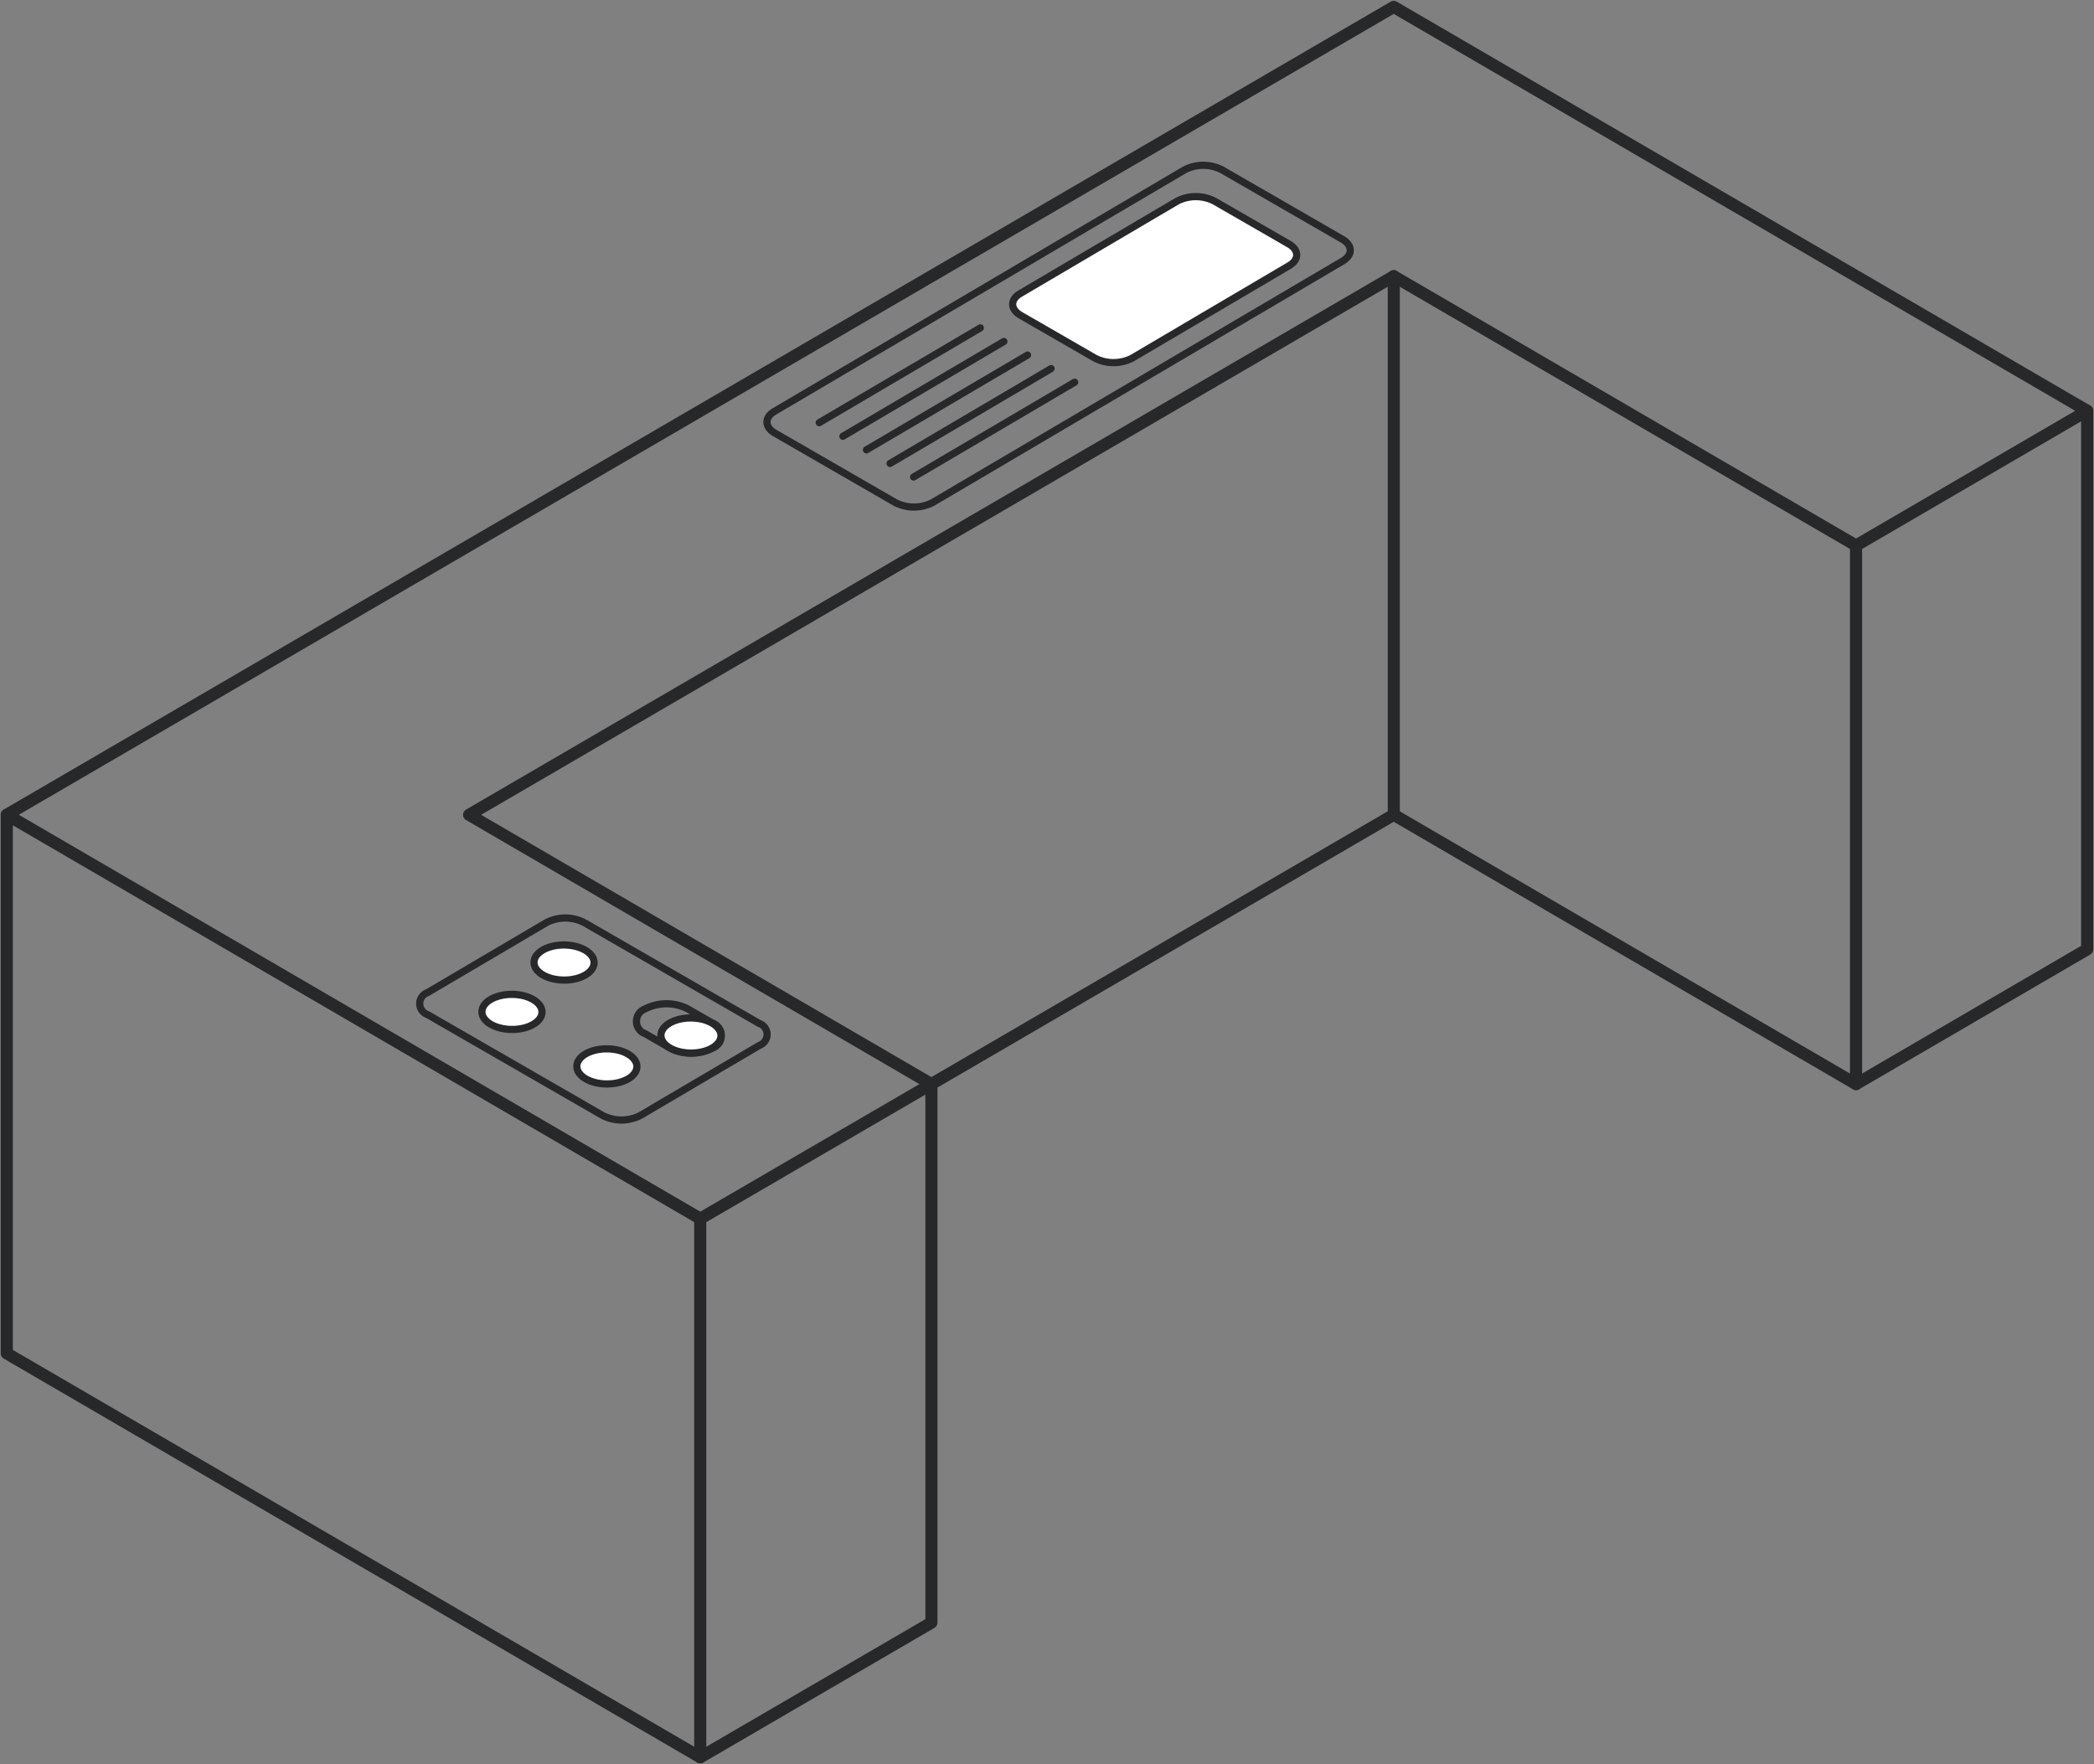 <svg xmlns="http://www.w3.org/2000/svg" xmlns:xlink="http://www.w3.org/1999/xlink" width="207.622" height="174.914" viewBox="0 0 207.622 174.914">
  <rect x="0" y="0" width="207.622" height="174.914" fill="#808080" stroke="none"/>
  <defs>
    <clipPath id="clip-path">
      <rect id="Rechteck_53" data-name="Rechteck 53" width="207.622" height="174.914" transform="translate(0.341 5.16)" fill="#fff"/>
    </clipPath>
  </defs>
  <g id="_6487630efce2c02bbca41eb2_Frame-19" data-name="6487630efce2c02bbca41eb2_Frame-19" transform="translate(-0.341 -5.16)" clip-path="url(#clip-path)">
    <path id="Pfad_1043" data-name="Pfad 1043" d="M.7,85.628l137.516-80.1,68.759,40.046-22.92,13.358-45.839-26.7-91.677,53.4,45.839,26.7L69.46,125.674Z" transform="translate(0.314 0.316)" fill="none" stroke="#272829" stroke-linecap="round" stroke-linejoin="round" stroke-width="1.2"/>
    <path id="Pfad_1044" data-name="Pfad 1044" d="M121.707,26.946v53.4L98.788,93.707V40.3" transform="translate(85.579 18.939)" fill="none" stroke="#272829" stroke-linecap="round" stroke-linejoin="round" stroke-width="1.2"/>
    <path id="Pfad_1045" data-name="Pfad 1045" d="M184.056,75.078l-45.839-26.7-45.839,26.7v53.4L69.46,141.825.7,101.78v-53.4" transform="translate(0.314 37.568)" fill="none" stroke="#272829" stroke-linecap="round" stroke-linejoin="round" stroke-width="1.2"/>
    <path id="Pfad_1046" data-name="Pfad 1046" d="M74.27,19.808v53.4" transform="translate(64.266 12.733)" fill="none" stroke="#272829" stroke-linecap="round" stroke-linejoin="round" stroke-width="1.2"/>
    <path id="Pfad_1047" data-name="Pfad 1047" d="M37.483,69.8v53.4" transform="translate(32.288 56.191)" fill="none" stroke="#272829" stroke-linecap="round" stroke-linejoin="round" stroke-width="1.2"/>
    <path id="Pfad_1048" data-name="Pfad 1048" d="M98.1,23.423,57.449,47.363a4.052,4.052,0,0,1-3.708,0L41.809,40.48c-1.038-.6-1.051-1.564-.027-2.163L82.43,14.377a4.052,4.052,0,0,1,3.708,0L98.07,21.26C99.108,21.858,99.121,22.824,98.1,23.423Z" transform="translate(35.364 7.622)" fill="none" stroke="#272829" stroke-width="0.713"/>
    <path id="Pfad_1049" data-name="Pfad 1049" d="M64.774,25.433,48.8,34.832" transform="translate(42.123 17.623)" fill="none" stroke="#272829" stroke-linecap="round" stroke-width="0.713"/>
    <path id="Pfad_1050" data-name="Pfad 1050" d="M63.514,24.712l-15.962,9.4" transform="translate(41.04 16.997)" fill="none" stroke="#272829" stroke-linecap="round" stroke-width="0.713"/>
    <path id="Pfad_1051" data-name="Pfad 1051" d="M62.273,23.992,46.3,33.391" transform="translate(39.949 16.371)" fill="none" stroke="#272829" stroke-linecap="round" stroke-width="0.713"/>
    <path id="Pfad_1052" data-name="Pfad 1052" d="M61.013,23.272l-15.963,9.4" transform="translate(38.866 15.744)" fill="none" stroke="#272829" stroke-linecap="round" stroke-width="0.713"/>
    <path id="Pfad_1053" data-name="Pfad 1053" d="M59.77,22.551l-15.976,9.4" transform="translate(37.773 15.118)" fill="none" stroke="#272829" stroke-linecap="round" stroke-width="0.713"/>
    <path id="Pfad_1054" data-name="Pfad 1054" d="M81.455,22.443,65.911,31.6a4.052,4.052,0,0,1-3.708,0l-7.361-4.244c-1.038-.6-1.051-1.564-.027-2.163l15.545-9.154a4.053,4.053,0,0,1,3.708,0l7.361,4.244C82.466,20.879,82.48,21.844,81.455,22.443Z" transform="translate(46.693 9.065)" fill="#fff" stroke="#272829" stroke-width="0.713"/>
    <path id="Pfad_1055" data-name="Pfad 1055" d="M38.908,54.3l17.351,10a1.152,1.152,0,0,1,.027,2.176L44.476,73.43a4.108,4.108,0,0,1-3.734,0l-17.351-10a1.152,1.152,0,0,1-.027-2.176L35.174,54.3a4.108,4.108,0,0,1,3.735,0Z" transform="translate(19.353 42.331)" fill="none" stroke="#272829" stroke-width="0.713"/>
    <path id="Pfad_1056" data-name="Pfad 1056" d="M39.191,58.911l2.427,1.4a1.311,1.311,0,0,1,.04,2.476,4.647,4.647,0,0,1-4.233,0L35,61.386a1.311,1.311,0,0,1-.04-2.475A4.646,4.646,0,0,1,39.191,58.911Z" transform="translate(29.345 46.282)" fill="none" stroke="#272829" stroke-width="0.713"/>
    <path id="Pfad_1057" data-name="Pfad 1057" d="M34.624,57.04c.005-.962-1.325-1.748-2.97-1.757s-2.984.763-2.989,1.725,1.325,1.748,2.97,1.757S34.619,58,34.624,57.04Z" transform="translate(24.622 43.571)" fill="#fff" stroke="#272829" stroke-width="0.713"/>
    <path id="Pfad_1058" data-name="Pfad 1058" d="M41.355,60.911c.005-.962-1.325-1.748-2.97-1.757s-2.984.763-2.989,1.725,1.325,1.748,2.97,1.757S41.349,61.872,41.355,60.911Z" transform="translate(30.473 46.936)" fill="#fff" stroke="#272829" stroke-width="0.713"/>
    <path id="Pfad_1059" data-name="Pfad 1059" d="M31.861,59.659c.005-.962-1.325-1.748-2.97-1.757s-2.984.763-2.989,1.725,1.325,1.749,2.97,1.757S31.856,60.621,31.861,59.659Z" transform="translate(22.221 45.848)" fill="#fff" stroke="#272829" stroke-width="0.713"/>
    <path id="Pfad_1060" data-name="Pfad 1060" d="M36.895,62.549c.005-.962-1.325-1.748-2.97-1.757s-2.984.763-2.989,1.725,1.325,1.748,2.97,1.757S36.889,63.511,36.895,62.549Z" transform="translate(26.596 48.361)" fill="#fff" stroke="#272829" stroke-width="0.713"/>
  </g>
</svg>
